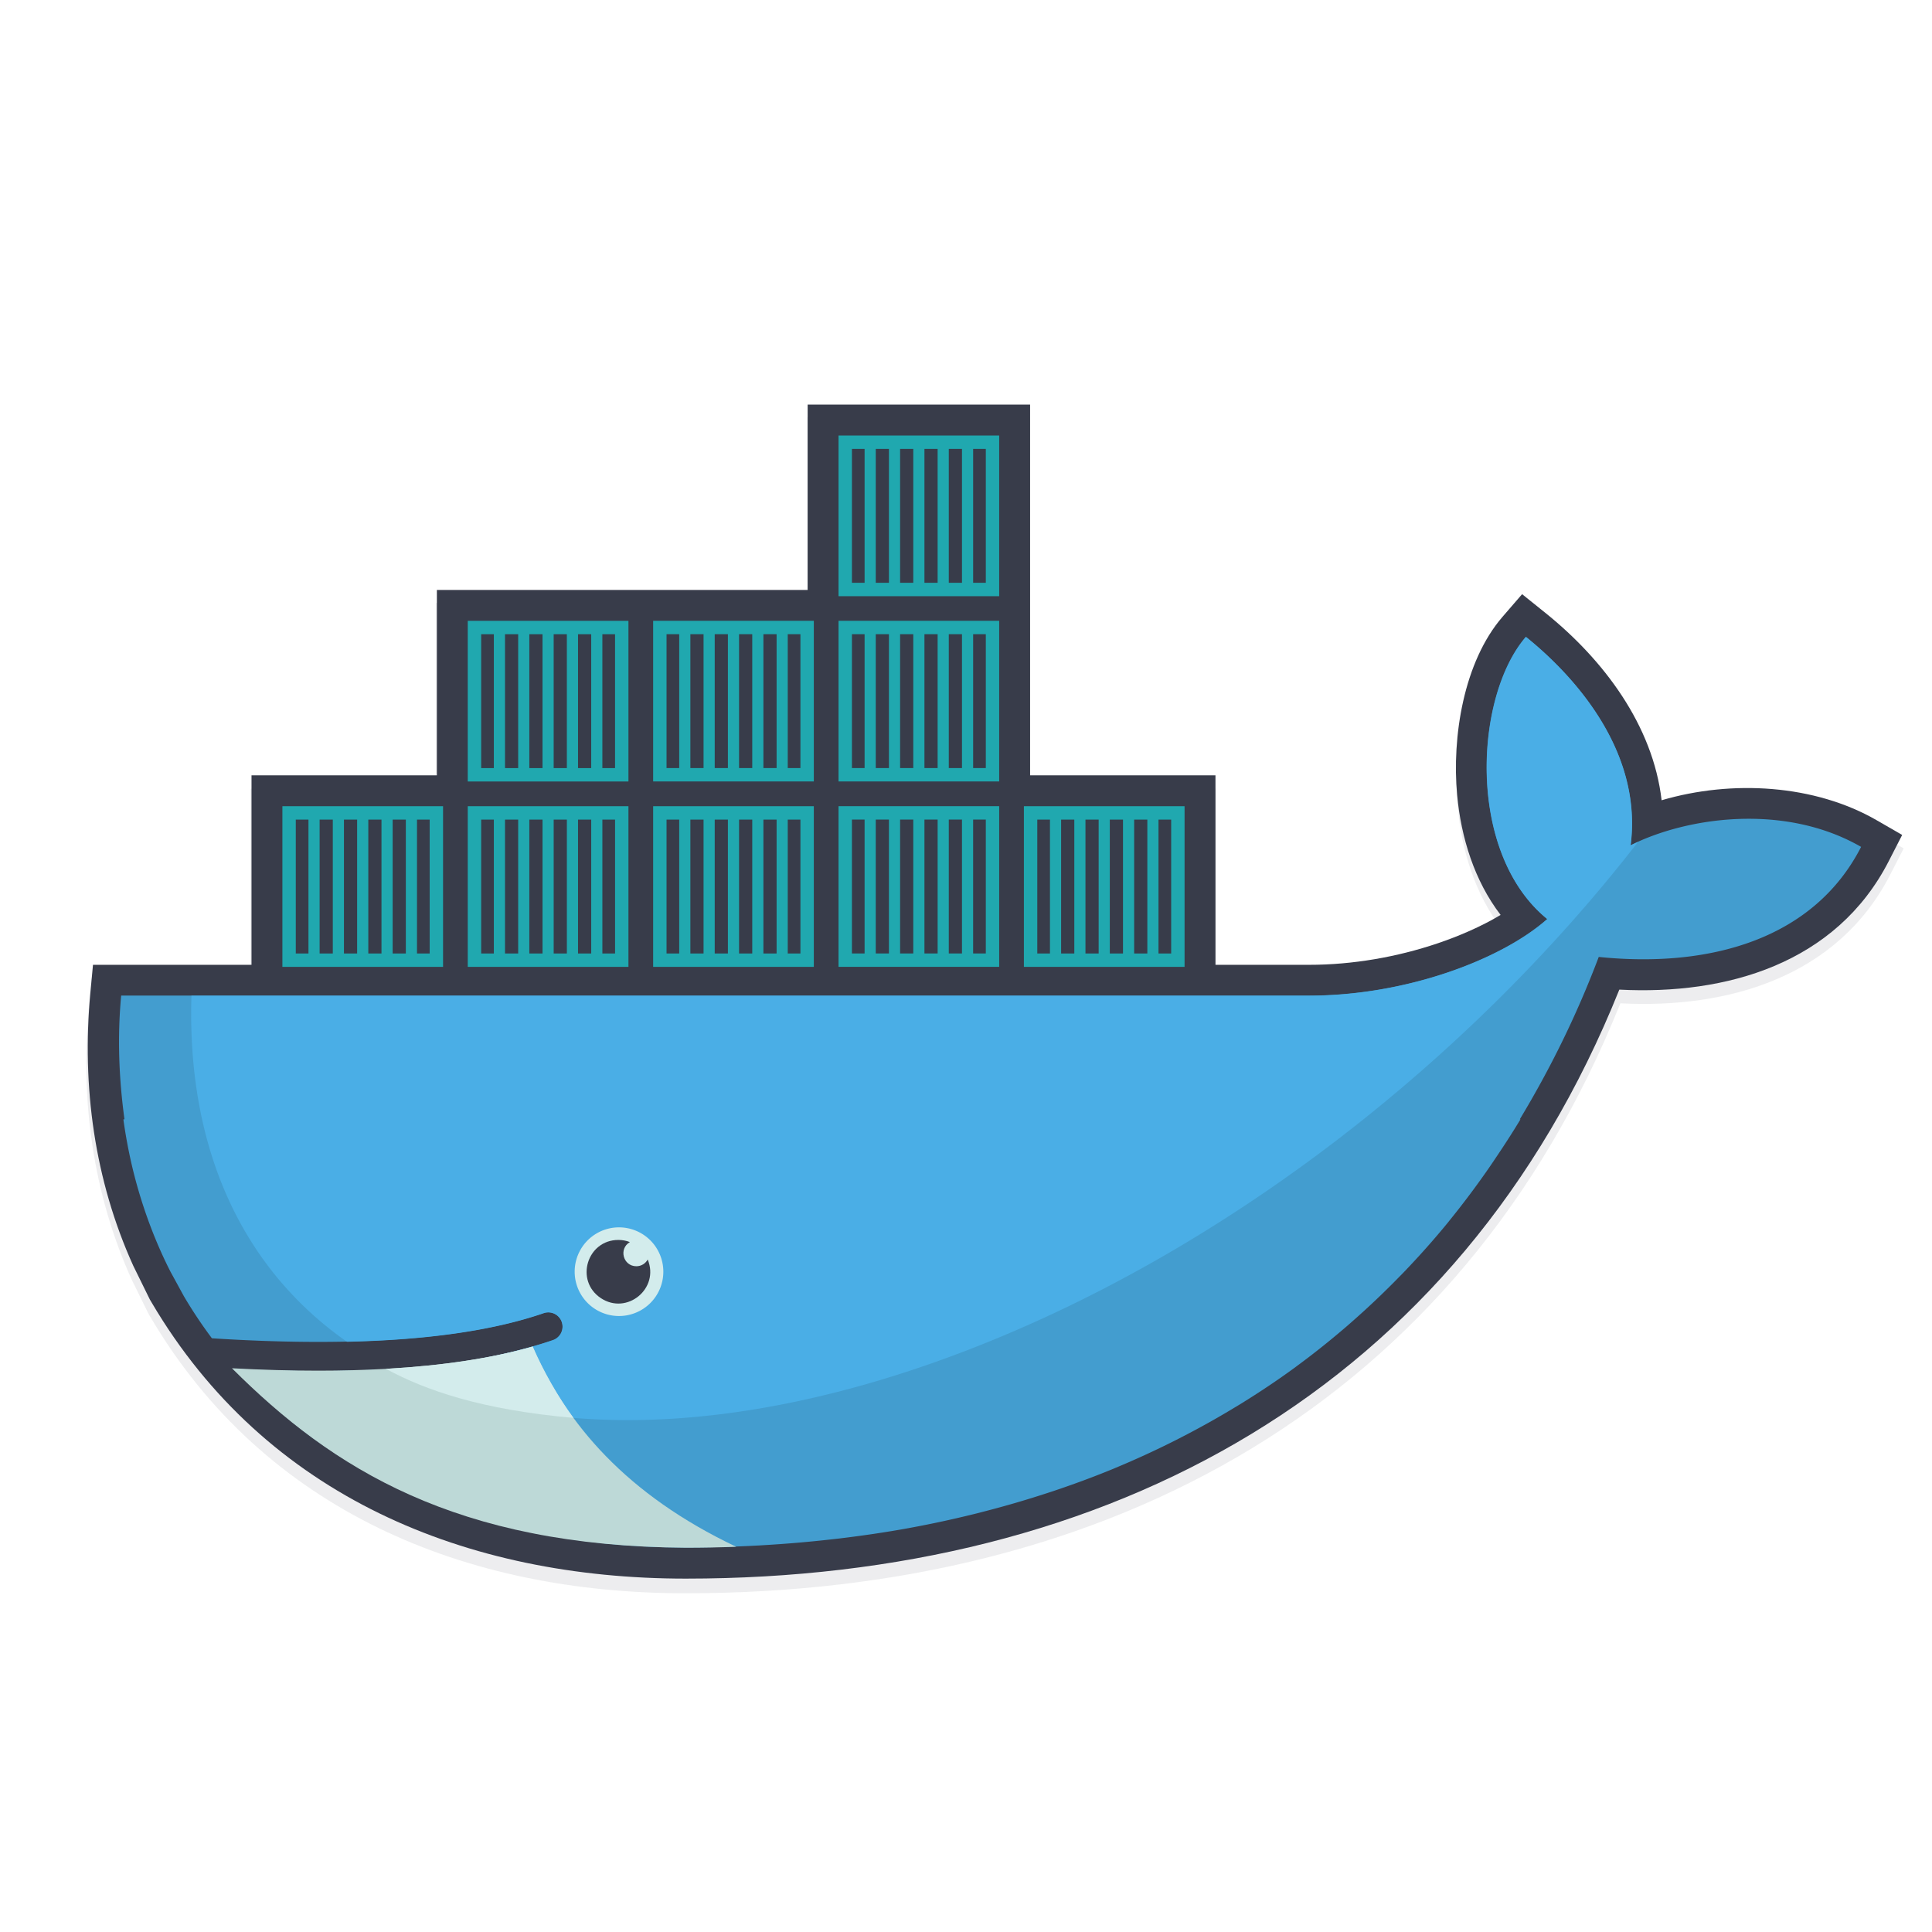 <svg width="220" height="220" version="1.1" viewBox="0 0 384 384" xmlns="http://www.w3.org/2000/svg"><defs><filter id="a" x="-.04" y="-.061" width="1.079" height="1.122" color-interpolation-filters="sRGB"><feGaussianBlur stdDeviation="7.933"/></filter></defs><path transform="matrix(.75 0 0 .75 0 3)" d="m213.95 106.58v49.207h-98.418v49.209h-49.207v50.303h-42.08l-0.695 7.439c-2.311 24.839 1.099 49.698 11.359 72.389l4.422 9 0.496 0.838c30.356 51.55 83.663 73.27 141.77 73.27 112.46 0 205.22-50.236 247.82-156.35 28.471 1.491 57.595-6.933 71.525-34.117l3.555-6.941-6.758-3.9c-16.469-9.505-38.41-10.805-57.096-5.309-2.3-19.861-15.353-37.283-30.871-49.75l-6.162-4.957-5.174 5.982c-10.39 12.017-13.489 32.001-12.068 47.355 1.042 11.287 4.588 22.738 11.535 31.807-5.275 3.174-11.275 5.698-16.623 7.512-10.881 3.686-22.698 5.732-34.189 5.732h-24.879v-50.303h-49.209v-98.416z" fill="#383c4a" fill-rule="evenodd" filter="url(#a)" opacity=".3" stroke-width="9.766"/><g transform="matrix(.22 0 0 .22 196.2 364.75)" fill-rule="evenodd" stroke-width="33.236"><path d="m38.81-957.5h167.48v171.2h84.675c39.111 0 79.329-6.965 116.36-19.512 18.201-6.174 38.621-14.758 56.572-25.562-23.643-30.864-35.713-69.836-39.258-108.25-4.834-52.258 5.713-120.27 41.074-161.17l17.607-20.361 20.977 16.868c52.815 42.429 97.236 101.73 105.07 169.32 63.596-18.706 138.27-14.282 194.32 18.069l22.998 13.271-12.1 23.628c-47.41 92.52-146.53 121.19-243.43 116.11-145 361.15-460.68 532.13-843.44 532.13-197.75 0-379.17-73.923-482.49-249.37l-1.692-2.856-15.051-30.63c-34.922-77.227-46.523-161.83-38.657-246.36l2.366-25.32h143.22v-171.2h167.47v-167.48h334.96v-167.48h200.98v334.95" fill="#383c4a"/><path transform="matrix(3.403 0 0 3.403 -890.32 -1655.2)" d="m404.64 168.26c-13.715 15.856-15.844 57.414 5.672 74.908-12.008 10.666-37.311 20.332-63.221 20.332h-315.36c-1.062 11.406-0.558 22.321 0.877 32.857h-0.287l-0.004 0.002c0.265 1.962 0.581 3.903 0.93 5.83 0.014 0.077 0.031 0.153 0.045 0.23 1.091 5.974 2.591 11.77 4.457 17.383 0.069 0.206 0.136 0.412 0.205 0.617 1.911 5.647 4.183 11.111 6.846 16.346l3.586 6.564a121.44 121.44 0 0 0 7.436 11.156c0.002 1.3e-4 0.004-1.4e-4 0.006 0 12.965 0.832 24.917 1.118 35.854 0.877 0.002-4e-5 0.004 4e-5 0.006 0h0.004c21.493-0.473 39.03-3.012 52.322-7.617a3.79 3.79 0 0 1 2.481 7.156c-0.002 8.6e-4 -0.005 0.001-0.008 0.002a3.79 3.79 0 0 0 0-0.002c-1.768 0.615-3.61 1.188-5.512 1.732-6.1e-4 1.8e-4 -0.001-1.7e-4 -0.002 0h-0.006c-0.015 0.004-0.033 0.008-0.049 0.012-10.45 2.981-21.657 4.989-36.111 5.881 0.861 0.015-0.894 0.129-0.898 0.129-0.072 0.005-0.158 0.013-0.234 0.02-0.006-0.003-0.013-0.006-0.02-0.01-0.505 0.021-1.184 0.032-1.619 0.057-1.032 0.058-2.137 0.087-3.193 0.137-4.743 0.187-9.59 0.314-14.68 0.314-6.878 0-13.65-0.13-21.223-0.518l-0.117 0.076c-0.116-0.006-0.222-0.006-0.338-0.012 19.707 22.152 47.89 37.69 82.477 44.074 0.003 5.9e-4 0.007 0.001 0.01 0.002 0.047 0.009 0.096 0.013 0.143 0.021 5.697 1.047 11.565 1.846 17.6 2.385 0.067 0.006 0.136 0.012 0.203 0.018 6.068 0.536 12.3 0.812 18.689 0.812h0.008 0.006c6.56-2.4e-4 13.052-0.194 19.484-0.547 0.569-0.031 1.135-0.071 1.703-0.105 6.002-0.359 11.944-0.875 17.82-1.547 0.584-0.067 1.169-0.127 1.752-0.197 6.239-0.749 12.411-1.657 18.492-2.766 0.086-0.016 0.171-0.035 0.258-0.051 6.017-1.102 11.945-2.4 17.793-3.859 0.596-0.149 1.187-0.306 1.781-0.459 5.478-1.407 10.877-2.972 16.191-4.699 0.56-0.182 1.122-0.358 1.68-0.543 5.649-1.878 11.211-3.92 16.658-6.168 0.015-0.006 0.03-0.011 0.045-0.018 0.162-0.067 0.32-0.142 0.482-0.209 5.346-2.221 10.582-4.634 15.719-7.217 0.567-0.285 1.129-0.579 1.693-0.869 4.82-2.473 9.542-5.107 14.162-7.906 0.556-0.337 1.117-0.666 1.67-1.008 4.91-3.033 9.713-6.236 14.381-9.646 0.222-0.163 0.438-0.335 0.66-0.498 4.549-3.35 8.97-6.894 13.273-10.609 0.538-0.465 1.069-0.94 1.603-1.41 4.034-3.553 7.952-7.271 11.754-11.154 0.507-0.518 1.02-1.027 1.523-1.551 4.043-4.212 7.962-8.598 11.723-13.195 0.244-0.298 0.478-0.609 0.721-0.908 3.636-4.491 7.127-9.174 10.482-14.033 0.461-0.668 0.912-1.347 1.367-2.022 2.305-3.414 4.565-6.887 6.729-10.48h-0.186c7.954-13.19 15.056-27.452 20.967-43.115 29.044 2.981 56.958-4.428 69.654-29.215-20.225-11.67-46.233-7.95-61.209-0.422l-0.01 0.002c3.299-25.644-15.892-45.784-27.793-55.348z" fill="#439dcf" stroke-width="9.766"/><path d="m581.4-894.16c11.228-87.275-54.082-155.82-94.585-188.37-46.677 53.965-53.928 195.4 19.299 254.94-40.869 36.299-126.98 69.199-215.16 69.199h-1009.8c-4.38 140.96 47.93 247.96 140.48 312.65h0.022c73.147-1.611 132.83-10.254 178.07-25.928a12.898 12.898 0 0 1 8.445 24.36c-6.021 2.095-12.29 4.043-18.765 5.896h-0.022c-35.618 10.173-77.095 17.893-126.37 20.933-0.015 0-1.194-1.135-1.208-1.135 126.25 64.761 309.3 64.526 519.18-16.091 235.33-90.41 454.31-262.65 607.1-459.65-2.3 1.04-4.541 2.102-6.716 3.193" fill="#4aaee6"/><path d="m-636.69-929.59h145.15v145.15h-145.15zm12.092 12.1h11.455v120.96h-11.455zm21.533 0h11.917v120.96h-11.909v-120.96zm21.987 0h11.916v120.96h-11.916zm22.002 0h11.909v120.96h-11.909zm21.995 0h11.909v120.96h-11.909zm21.987 0h11.462v120.96h-11.462zm45.879-179.58h145.16v145.14h-145.17v-145.14zm12.1 12.1h11.448v120.95h-11.448zm21.533 0h11.909v120.95h-11.902v-120.95zm21.987 0h11.909v120.95h-11.909zm21.995 0h11.909v120.95h-11.909zm21.995 0h11.917v120.95h-11.917zm21.987 0h11.47v120.95h-11.47z" fill="#20a8af"/><path d="m-469.21-929.59h145.16v145.15h-145.17v-145.15zm12.1 12.1h11.448v120.96h-11.448zm21.533 0h11.909v120.96h-11.902v-120.96zm21.987 0h11.909v120.96h-11.909zm21.995 0h11.909v120.96h-11.909zm21.995 0h11.917v120.96h-11.917zm21.987 0h11.47v120.96h-11.47z" fill="#20a8af"/><path d="m-301.73-929.59h145.15v145.15h-145.15zm12.092 12.1h11.448v120.96h-11.448zm21.533 0h11.909v120.96h-11.909zm21.995 0h11.909v120.96h-11.909zm21.995 0h11.909v120.96h-11.909zm21.987 0h11.924v120.96h-11.924zm21.995 0h11.455v120.96h-11.455z" fill="#20a8af"/><path d="m-301.73-1097.1h145.15v145.14h-145.15zm12.092 12.1h11.448v120.95h-11.448zm21.533 0h11.909v120.95h-11.909zm21.995 0h11.909v120.95h-11.909zm21.995 0h11.909v120.95h-11.909zm21.987 0h11.924v120.95h-11.924zm21.995 0h11.455v120.95h-11.455zm45.879 155.38h145.15v145.15h-145.15zm12.1 12.1h11.448v120.96h-11.448zm21.533 0h11.909v120.96h-11.909zm21.987 0h11.909v120.96h-11.909zm21.995 0h11.917v120.96h-11.917zm21.995 0h11.917v120.96h-11.917zm21.995 0h11.455v120.96h-11.455z" fill="#20a8af"/><path d="m-134.25-1097.1h145.15v145.14h-145.15zm12.1 12.1h11.448v120.95h-11.448zm21.533 0h11.909v120.95h-11.909zm21.987 0h11.909v120.95h-11.909zm21.995 0h11.917v120.95h-11.917zm21.995 0h11.917v120.95h-11.917zm21.995 0h11.455v120.95h-11.455z" fill="#20a8af"/><path d="m-134.25-1264.5h145.15v145.17h-145.15zm12.1 12.092h11.448v120.97h-11.448v-120.97zm21.533 0h11.909v120.97h-11.909v-120.97zm21.987 0h11.909v120.97h-11.909v-120.97zm21.995 0h11.917v120.97h-11.917v-120.97zm21.995 0h11.917v120.97h-11.917v-120.97zm21.995 0h11.455v120.97h-11.455v-120.97z" fill="#20a8af"/><path d="m33.222-929.59h145.15v145.15h-145.15zm12.085 12.1h11.462v120.96h-11.455v-120.96zm21.533 0h11.917v120.96h-11.909v-120.96zm22.002 0h11.917v120.96h-11.917zm21.987 0h11.916v120.96h-11.916zm22.002 0h11.909v120.96h-11.909zm21.987 0h11.455v120.96h-11.455z" fill="#20a8af"/><path d="m-333.14-549.1a40.049 40.049 0 1 1-0.015 80.09 40.049 40.049 0 0 1 0.015-80.09" fill="#d3ecec"/><path d="m-333.14-537.74c3.662 0 7.156 0.688 10.378 1.941-10.329 5.996-6.098 21.794 5.845 21.826 4.431 0 8.276-2.454 10.269-6.086 10.875 26.197-18.815 50.581-42.399 34.841s-12.457-52.513 15.907-52.522" fill="#383c4a"/><path d="m-226.7-260.54c-99.17-47.058-153.6-111.04-183.88-180.86-36.841 10.51-81.116 17.234-132.57 20.12-19.38 1.084-39.771 1.641-61.157 1.641-24.668 0-50.662-0.732-77.952-2.175 90.945 90.894 202.82 160.87 409.98 162.14 15.293 0 30.469-0.293 45.579-0.864" fill="#bdd9d7"/><path d="m-373.75-376.97c-13.718-18.625-27.026-42.034-36.812-64.453-36.841 10.525-81.13 17.249-132.59 20.142 35.347 19.182 85.891 36.958 169.41 44.312" fill="#d3ecec"/></g></svg>
